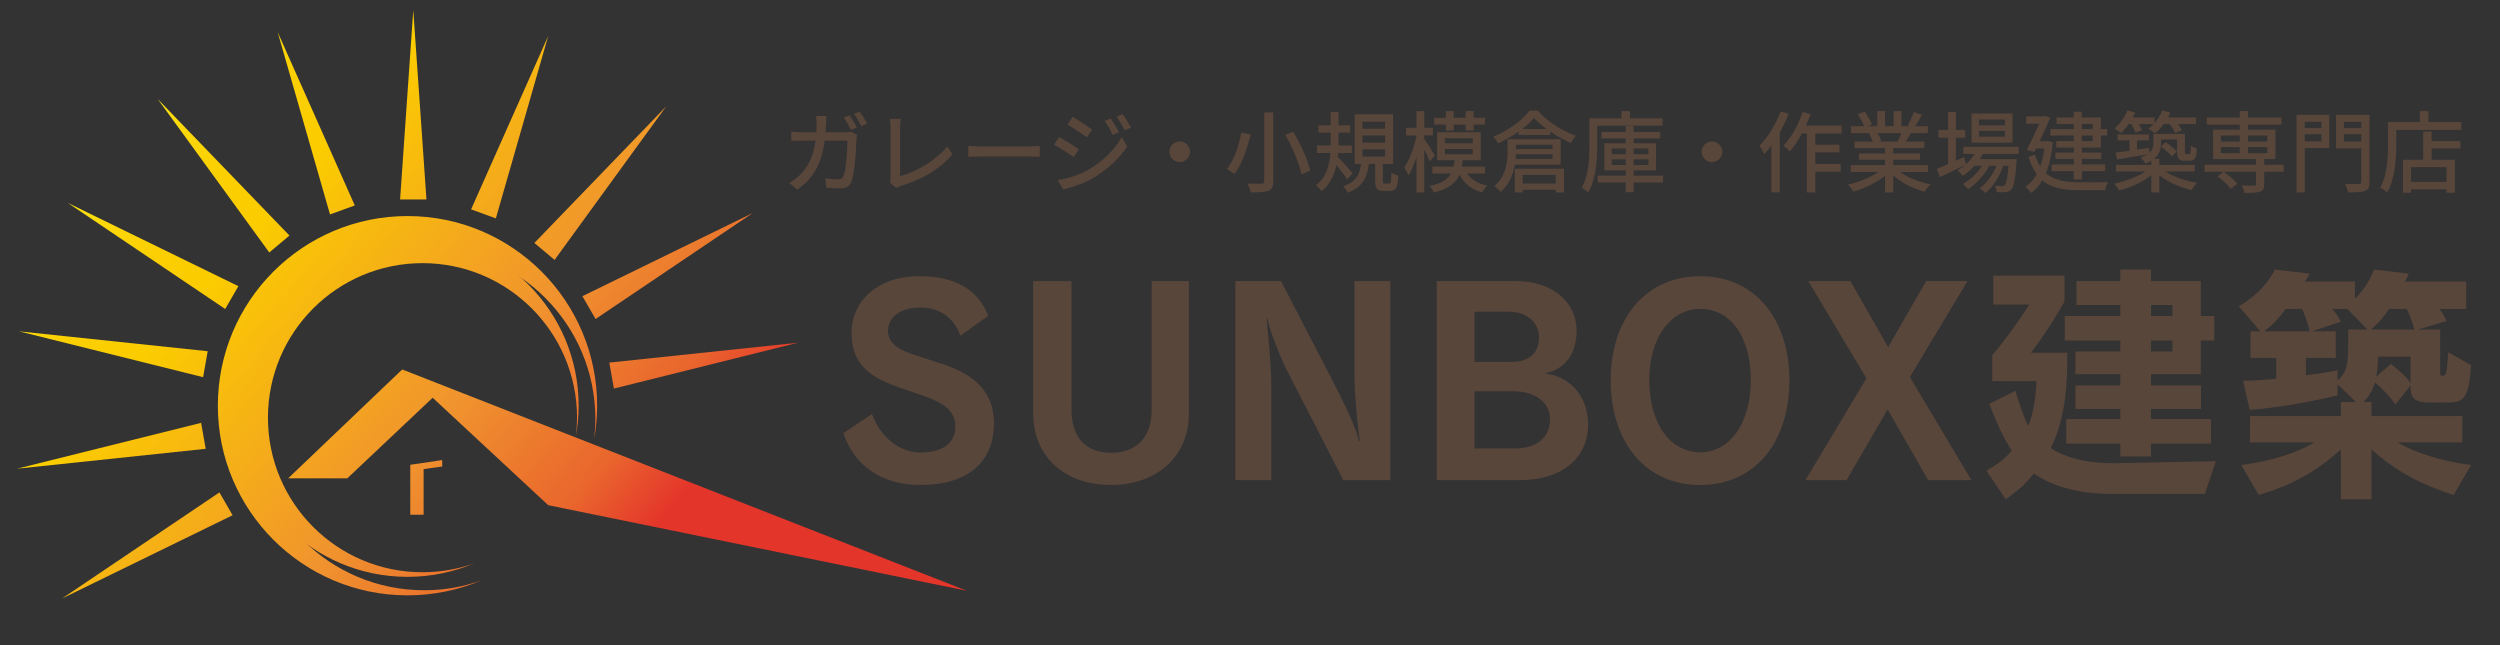 <svg width="310" height="80" viewBox="0 0 310 80" fill="none" xmlns="http://www.w3.org/2000/svg">
<rect x="0" y="0" width="310" height="80" fill="#333333" stroke="none"/>
<path d="M49.875 45.812L54.005 48.985L43.062 59.317H35.726L49.875 45.812Z" fill="url(#paint0_linear_1_64)"/>
<path d="M49.875 45.812L67.979 62.643L119.888 73.256L49.875 45.812Z" fill="url(#paint1_linear_1_64)"/>
<path d="M50.875 57.633V63.827H52.529V58.165L54.833 57.849V57.047L50.875 57.633Z" fill="url(#paint2_linear_1_64)"/>
<path d="M52.59 73.19C40.862 73.19 31.354 63.682 31.354 51.954C31.354 40.226 40.862 30.718 52.59 30.718C64.318 30.718 73.826 40.226 73.826 51.954C73.826 52.796 73.771 53.626 73.676 54.443C73.915 53.099 74.046 51.719 74.046 50.307C74.046 37.319 63.517 26.791 50.53 26.791C37.542 26.791 27.014 37.32 27.014 50.307C27.014 63.295 37.543 73.823 50.53 73.823C53.787 73.823 56.89 73.16 59.711 71.963C57.484 72.755 55.088 73.19 52.59 73.19Z" fill="url(#paint3_linear_1_64)"/>
<path d="M52.389 70.958C41.805 70.958 33.225 62.378 33.225 51.794C33.225 41.21 41.805 32.63 52.389 32.63C62.973 32.63 71.553 41.21 71.553 51.794C71.553 52.554 71.504 53.303 71.418 54.04C71.633 52.828 71.752 51.582 71.752 50.307C71.752 38.586 62.251 29.085 50.53 29.085C38.809 29.085 29.308 38.586 29.308 50.307C29.308 62.028 38.809 71.529 50.53 71.529C53.47 71.529 56.269 70.931 58.815 69.85C56.806 70.565 54.644 70.958 52.389 70.958Z" fill="url(#paint4_linear_1_64)"/>
<path d="M51.246 1.255L49.612 24.735H52.88L51.246 1.255L49.612 24.735H52.88L51.246 1.255Z" fill="url(#paint5_linear_1_64)"/>
<path d="M34.426 3.969L40.921 26.591L43.992 25.473L34.426 3.969L40.921 26.591L43.992 25.473L34.426 3.969Z" fill="url(#paint6_linear_1_64)"/>
<path d="M19.549 12.271L33.389 31.308L35.893 29.207L19.549 12.271L33.389 31.308L35.893 29.207L19.549 12.271Z" fill="url(#paint7_linear_1_64)"/>
<path d="M8.408 25.161L27.925 38.316L29.559 35.486L8.408 25.161L27.925 38.316L29.559 35.486L8.408 25.161Z" fill="url(#paint8_linear_1_64)"/>
<path d="M2.348 41.084L25.187 46.771L25.754 43.552L2.348 41.084L25.187 46.771L25.754 43.552L2.348 41.084Z" fill="url(#paint9_linear_1_64)"/>
<path d="M2.099 58.12L25.506 55.652L24.938 52.433L2.099 58.12L25.506 55.652L24.938 52.433L2.099 58.12Z" fill="url(#paint10_linear_1_64)"/>
<path d="M7.692 74.213L28.843 63.888L27.209 61.058L7.692 74.213L28.843 63.888L27.209 61.058L7.692 74.213Z" fill="url(#paint11_linear_1_64)"/>
<path d="M98.961 42.494L75.554 44.962L76.122 48.181L98.961 42.494L75.554 44.962L76.122 48.181L98.961 42.494Z" fill="url(#paint12_linear_1_64)"/>
<path d="M93.368 26.401L72.217 36.726L73.851 39.556L93.368 26.401L72.217 36.726L73.851 39.556L93.368 26.401Z" fill="url(#paint13_linear_1_64)"/>
<path d="M82.608 13.191L66.264 30.127L68.768 32.228L82.608 13.191L66.264 30.127L68.768 32.228L82.608 13.191Z" fill="url(#paint14_linear_1_64)"/>
<path d="M67.979 4.458L58.414 25.963L61.485 27.081L67.979 4.458L58.414 25.963L61.485 27.081L67.979 4.458Z" fill="url(#paint15_linear_1_64)"/>
<path d="M114.166 60.136C109.229 60.136 105.907 57.668 104.577 53.711L108.122 51.338C109.166 54.249 111.603 56.116 114.166 56.116C116.951 56.116 118.471 54.85 118.471 52.951C118.471 51.179 117.394 50.135 114.799 49.185L111.223 47.951C107.362 46.558 105.589 44.754 105.589 41.242C105.589 37.412 108.754 34.247 113.975 34.247C118.311 34.247 121.191 35.798 122.552 39.152L119.102 41.621C118.248 39.31 116.444 38.139 114.133 38.139C111.475 38.139 110.114 39.437 110.114 41.02C110.114 42.349 111.032 43.235 113.248 43.963L117.046 45.197C120.939 46.527 123.248 48.678 123.248 52.476C123.249 57.288 119.989 60.136 114.166 60.136Z" fill="#59463B"/>
<path d="M137.773 60.136C132.045 60.136 128.12 56.655 128.12 51.243V34.849H132.868V50.831C132.868 54.376 134.767 56.148 137.773 56.148C140.779 56.148 142.805 54.376 142.805 50.831V34.849H147.426V51.243C147.426 56.686 143.343 60.136 137.773 60.136Z" fill="#59463B"/>
<path d="M166.569 59.535L159.258 45.294C158.498 43.584 157.454 40.926 157.138 39.502H157.043C157.201 41.053 157.644 45.199 157.644 48.078V59.535H153.182V34.849H158.847L166.158 48.996C167.171 51.116 168.247 53.364 168.5 54.661L168.626 54.693C168.342 53.016 167.962 48.807 167.962 46.686V34.849H172.393V59.535H166.569Z" fill="#59463B"/>
<path d="M188.498 59.535H178.15V34.849H187.898C192.456 34.849 195.494 37.413 195.494 41.021C195.494 43.932 194.006 45.799 191.633 46.275L191.665 46.338C194.323 46.622 196.919 48.806 196.919 52.636C196.917 56.813 193.658 59.535 188.498 59.535ZM187.106 38.647H182.834V44.882H187.423C189.48 44.882 190.841 43.869 190.841 41.875C190.841 39.691 189.005 38.647 187.106 38.647ZM187.74 48.521H182.834V55.61H187.866C190.43 55.61 192.202 54.343 192.202 52.002C192.202 49.66 190.049 48.521 187.74 48.521Z" fill="#59463B"/>
<path d="M210.839 60.136C203.971 60.136 199.73 54.788 199.73 47.129C199.73 39.628 203.971 34.248 210.839 34.248C217.675 34.248 221.884 39.66 221.884 47.129C221.884 54.788 217.675 60.136 210.839 60.136ZM210.839 38.298C207.294 38.298 204.51 41.685 204.51 47.128C204.51 52.603 207.137 56.084 210.839 56.084C214.415 56.084 217.105 52.603 217.105 47.128C217.105 41.685 214.542 38.298 210.839 38.298Z" fill="#59463B"/>
<path d="M239.098 59.535L234.067 50.769L228.971 59.535H223.876L231.44 46.908L224.224 34.85H229.446L234.13 43.047L238.845 34.85H243.972L236.82 46.75L244.448 59.536L239.098 59.535Z" fill="#59463B"/>
<path d="M273.402 61.243H261.882C257.514 61.243 254.318 60.199 252.197 58.712C251.247 59.915 250.266 60.832 248.716 61.909L246.311 58.364C247.704 57.541 248.685 56.877 249.444 55.864C248.464 54.344 247.514 52.287 246.66 50.072L249.92 48.458C250.331 49.915 250.964 51.75 251.503 52.826C252.167 51.306 252.516 48.68 252.516 47.255H247.041V44.059C249.794 40.767 251.629 37.761 251.629 37.761H247.167V34.184H255.997V37.38C255.997 37.38 254.003 40.988 251.819 43.741H256.344C256.344 47.096 256.281 51.558 254.287 55.577C255.997 56.685 258.623 57.445 261.883 57.445L274.763 57.191L273.402 61.243ZM272.895 42.223V46.4H266.724V47.793H272.926V50.704H266.724V51.971H274.161V55.009H266.724V56.591H262.926V55.009H256.217V51.971H262.926V50.704H257.356V47.793H262.926V46.4H257.356V43.583H262.926V42.223H256.027V39.185H262.926V37.824H257.482V34.849H262.926V33.425H266.724V34.849H272.895V39.185H274.572V42.223H272.895ZM269.383 37.824H266.725V39.185H269.383V37.824ZM269.383 42.223H266.725V43.583H269.383V42.223Z" fill="#59463B"/>
<path d="M304.255 61.37C299.666 59.946 296.533 57.952 294.064 55.736V61.908H290.267V55.736C287.799 57.951 284.76 60.041 280.076 61.37L277.924 57.667C281.722 57.16 284.855 56.147 287.007 54.85H279V51.59H290.267V49.85H292.134L289.856 47.635V49.028C289.856 49.028 284.444 50.389 278.969 50.832L278.146 47.224C279.633 47.192 280.963 47.098 282.26 46.971V44.376H279.063V41.085H280.298L277.607 37.984C277.607 37.984 280.772 36.274 282.069 33.426L286.374 33.932C286.184 34.375 286.026 34.628 285.773 34.913H292.007V37.033C293.052 36.083 294.001 34.533 294.381 33.425L298.685 33.931C298.59 34.247 298.401 34.596 298.179 34.912H305.806V38.298H302.452C302.832 38.741 303.085 39.121 303.369 39.818L299.793 40.862H302.578V46.179C302.578 46.59 302.578 46.59 302.862 46.59C303.273 46.59 303.4 46.558 303.59 43.679L306.406 45.293C306.09 49.755 305.457 49.914 303.02 49.914H301.627C299.349 49.914 298.905 49.47 298.905 47.793L297.038 50.135C297.038 50.135 295.867 48.552 294.507 47.413C294.159 48.426 293.81 49.123 293.083 49.85H294.063V51.591H305.33V54.851H297.291C299.443 56.148 302.672 57.161 306.406 57.668L304.255 61.37ZM285.456 38.298H283.431C282.64 39.406 281.754 40.323 280.741 41.083H286.406C286.216 40.198 285.836 39.121 285.456 38.298ZM291.058 38.298H289.159C289.602 38.741 289.919 39.216 290.267 39.881L286.69 41.084H289.634V44.375H285.931V46.527C287.83 46.337 289.856 45.926 289.856 45.926V47.192C291.027 46.148 291.185 45.167 291.185 42.477V40.863H293.559L291.058 38.298ZM298.432 38.298H296.248C295.678 39.216 294.824 40.165 294.001 40.862H299.382C299.191 40.102 298.78 38.963 298.432 38.298ZM298.906 44.216H294.855V44.817C294.855 45.165 294.792 46.051 294.634 46.716L296.47 45.133C297.515 45.924 298.306 46.684 298.907 47.474V44.216H298.906Z" fill="#59463B"/>
<path d="M106.251 15.806L105.525 16.114C105.305 15.674 104.942 15.014 104.645 14.596L105.36 14.299C105.635 14.695 106.031 15.377 106.251 15.806ZM102.368 16.4H104.744C105.03 16.4 105.283 16.367 105.503 16.334L106.273 16.708C106.24 16.895 106.207 17.126 106.196 17.269C106.163 18.38 106.02 21.526 105.536 22.604C105.305 23.11 104.931 23.352 104.26 23.352C103.666 23.352 103.028 23.308 102.467 23.275L102.335 22.12C102.896 22.197 103.479 22.252 103.93 22.252C104.26 22.252 104.436 22.153 104.557 21.878C104.931 21.108 105.074 18.622 105.074 17.434H102.258C101.851 20.492 100.762 22.175 98.87 23.506L97.858 22.681C98.254 22.472 98.738 22.131 99.123 21.757C100.19 20.756 100.861 19.425 101.136 17.434H99.464C99.057 17.434 98.54 17.445 98.122 17.478V16.323C98.54 16.367 99.035 16.4 99.464 16.4H101.235C101.257 16.07 101.268 15.718 101.268 15.344C101.268 15.102 101.235 14.651 101.191 14.387H102.478C102.456 14.651 102.434 15.058 102.423 15.322C102.412 15.696 102.39 16.059 102.368 16.4ZM105.899 14.134L106.603 13.837C106.9 14.244 107.307 14.926 107.516 15.333L106.801 15.641C106.57 15.168 106.207 14.541 105.899 14.134ZM111.124 23.308L110.31 22.615C110.42 22.395 110.431 22.23 110.431 21.999V15.85C110.431 15.498 110.387 14.992 110.332 14.739H111.696C111.641 15.08 111.608 15.476 111.608 15.839V21.856C113.577 21.328 116.074 19.898 117.46 18.16L118.087 19.128C116.624 20.921 114.347 22.252 111.674 23.077C111.542 23.121 111.333 23.176 111.124 23.308ZM120.067 19.458V18.094C120.43 18.116 121.112 18.16 121.706 18.16H127.69C128.218 18.16 128.647 18.116 128.922 18.094V19.458C128.68 19.447 128.174 19.403 127.69 19.403H121.706C121.101 19.403 120.441 19.425 120.067 19.458ZM137.727 14.684C138.024 15.113 138.486 15.883 138.739 16.4L137.969 16.73C137.683 16.103 137.364 15.531 136.979 15.003L137.727 14.684ZM139.201 14.156C139.509 14.563 139.971 15.322 140.246 15.828L139.476 16.169C139.168 15.542 138.827 14.992 138.442 14.475L139.201 14.156ZM132.997 14.497C133.679 14.882 134.911 15.696 135.439 16.07L134.779 17.016C134.218 16.609 133.041 15.839 132.37 15.454L132.997 14.497ZM131.171 22.34C132.392 22.131 133.734 21.724 134.889 21.086C136.726 20.041 138.222 18.567 139.102 17.005L139.773 18.171C138.783 19.667 137.254 21.075 135.472 22.12C134.361 22.758 132.821 23.286 131.82 23.473L131.171 22.34ZM131.314 16.994C132.007 17.368 133.261 18.138 133.778 18.501L133.14 19.48C132.568 19.062 131.391 18.314 130.698 17.94L131.314 16.994ZM145.009 18.82C145.009 18.116 145.581 17.544 146.285 17.544C146.989 17.544 147.561 18.116 147.561 18.82C147.561 19.524 146.989 20.096 146.285 20.096C145.581 20.096 145.009 19.524 145.009 18.82ZM156.768 13.936H157.879V22.494C157.879 23.176 157.714 23.484 157.285 23.66C156.845 23.825 156.141 23.858 155.085 23.858C155.03 23.55 154.843 23.066 154.678 22.758C155.448 22.791 156.229 22.791 156.46 22.78C156.68 22.769 156.768 22.703 156.768 22.494V13.936ZM159.386 16.73L160.354 16.334C161.278 17.852 162.18 19.832 162.455 21.152L161.377 21.625C161.146 20.338 160.288 18.303 159.386 16.73ZM153.919 16.455L155.074 16.664C154.689 18.303 154.051 20.316 153.061 21.559C152.819 21.372 152.39 21.097 152.126 20.965C153.072 19.821 153.666 17.918 153.919 16.455ZM167.724 21.482L167.042 22.252C166.778 21.812 166.206 21.064 165.722 20.47C165.458 21.68 164.93 22.846 163.885 23.704C163.731 23.495 163.412 23.143 163.17 22.967C164.49 21.999 164.864 20.404 164.974 18.974H163.302V18.039H165.007V17.698V16.444H163.5V15.531H165.007V13.881H165.975V15.531H167.438V16.444H165.975V17.698V18.039H167.625V18.974H165.931C165.92 19.128 165.909 19.293 165.887 19.458C166.349 19.909 167.449 21.152 167.724 21.482ZM168.945 18.512V19.414H171.75V18.512H168.945ZM168.945 16.796V17.687H171.75V16.796H168.945ZM168.945 15.091V15.96H171.75V15.091H168.945ZM171.717 22.769H172.256C172.465 22.769 172.509 22.615 172.531 21.394C172.729 21.559 173.136 21.702 173.4 21.768C173.312 23.286 173.07 23.671 172.355 23.671H171.574C170.716 23.671 170.529 23.374 170.529 22.472V20.327H169.737C169.539 21.955 169.011 23.198 167.119 23.891C167.009 23.649 166.745 23.275 166.536 23.099C168.197 22.56 168.604 21.592 168.769 20.327H167.988V14.167H172.74V20.327H171.475V22.461C171.475 22.725 171.508 22.769 171.717 22.769ZM179.285 16.191V15.454H177.833V14.607H179.285V13.782H180.253V14.607H181.749V13.782H182.739V14.607H184.136V15.454H182.739V16.191H181.749V15.454H180.253V16.191H179.285ZM177.921 19.282L177.294 20.019C177.162 19.656 176.876 19.073 176.612 18.545V23.869H175.644V19.458C175.358 20.36 175.006 21.196 174.654 21.757C174.544 21.46 174.302 21.009 174.137 20.745C174.764 19.887 175.336 18.303 175.644 16.917V16.796H174.357V15.85H175.644V13.782H176.612V15.85H177.679V16.785H176.612V17.225C176.909 17.643 177.734 18.952 177.921 19.282ZM179.164 18.479V19.128H182.618V18.479H179.164ZM179.164 17.137V17.775H182.618V17.137H179.164ZM184.147 21.515H181.925C182.442 22.274 183.3 22.791 184.422 23.011C184.202 23.22 183.916 23.594 183.795 23.869C182.464 23.495 181.529 22.736 180.979 21.636C180.539 22.692 179.637 23.418 177.789 23.88C177.701 23.627 177.448 23.253 177.272 23.055C178.768 22.747 179.527 22.241 179.934 21.515H177.613V20.657H180.242C180.308 20.404 180.341 20.151 180.374 19.865H178.207V16.389H183.608V19.865H181.375C181.342 20.151 181.309 20.404 181.265 20.657H184.147V21.515ZM192.518 17.951H187.975V18.49H192.518V17.951ZM187.931 19.711H192.518V19.128H187.975C187.964 19.315 187.953 19.513 187.931 19.711ZM193.519 20.415H187.843C187.634 21.614 187.15 22.879 186.083 23.803C185.918 23.605 185.511 23.209 185.291 23.088C186.765 21.834 186.941 20.074 186.941 18.776V17.258H193.519V20.415ZM192.914 21.68H188.811V22.758H192.914V21.68ZM187.832 23.869V20.921H193.937V23.869H192.914V23.539H188.811V23.869H187.832ZM188.756 15.993H191.781C191.176 15.553 190.637 15.08 190.23 14.629C189.856 15.069 189.35 15.542 188.756 15.993ZM189.68 13.716H190.681C191.88 15.08 193.717 16.246 195.4 16.84C195.18 17.082 194.938 17.434 194.784 17.731C193.948 17.368 193.057 16.873 192.232 16.312V16.73H188.305V16.323C187.535 16.873 186.655 17.379 185.764 17.786C185.654 17.544 185.379 17.181 185.17 16.961C187.018 16.202 188.811 14.871 189.68 13.716ZM206.158 15.586H198.051V18.16C198.051 19.854 197.897 22.285 196.929 23.858C196.753 23.682 196.335 23.374 196.115 23.264C197.006 21.812 197.083 19.711 197.083 18.16V14.673H201.065V13.771H202.121V14.673H206.158V15.586ZM199.855 20.459H201.593V19.755H199.855V20.459ZM199.855 18.413V19.117H201.593V18.413H199.855ZM204.409 18.413H202.572V19.117H204.409V18.413ZM204.409 20.459V19.755H202.572V20.459H204.409ZM206.224 21.779V22.626H202.572V23.836H201.593V22.626H198.117V21.779H201.593V21.119H198.942V17.764H201.593V17.159H198.579V16.356H201.593V15.641H202.572V16.356H205.861V17.159H202.572V17.764H205.355V21.119H202.572V21.779H206.224ZM211.009 18.82C211.009 18.116 211.581 17.544 212.285 17.544C212.989 17.544 213.561 18.116 213.561 18.82C213.561 19.524 212.989 20.096 212.285 20.096C211.581 20.096 211.009 19.524 211.009 18.82ZM220.799 13.815L221.778 14.123C221.481 14.893 221.107 15.685 220.689 16.422V23.847H219.655V18.039C219.369 18.435 219.061 18.798 218.753 19.117C218.654 18.864 218.357 18.292 218.181 18.061C219.226 17.027 220.205 15.421 220.799 13.815ZM228.356 16.554H225.1V17.951H228.092V18.886H225.1V20.349H228.246V21.306H225.1V23.858H224.055V16.554H223.439C222.977 17.412 222.471 18.182 221.943 18.765C221.778 18.589 221.382 18.226 221.151 18.072C222.119 17.06 222.999 15.476 223.527 13.892L224.506 14.156C224.33 14.629 224.143 15.113 223.934 15.575H228.356V16.554ZM235.77 16.51H232.833C233.02 16.829 233.196 17.192 233.273 17.445L232.888 17.555H235.297C235.462 17.269 235.638 16.862 235.77 16.51ZM239.059 21.328H235.616C236.573 22.032 237.992 22.593 239.378 22.857C239.136 23.088 238.828 23.495 238.674 23.77C237.233 23.407 235.792 22.681 234.758 21.757V23.869H233.746V21.79C232.679 22.659 231.205 23.363 229.819 23.748C229.676 23.495 229.368 23.099 229.148 22.89C230.479 22.593 231.92 22.021 232.899 21.328H229.5V20.47H233.746V19.81H230.512V19.029H233.746V18.369H229.973V17.555H232.217C232.118 17.247 231.931 16.851 231.766 16.554L231.931 16.51H229.533V15.652H231.15C230.985 15.212 230.666 14.618 230.358 14.167L231.227 13.848C231.579 14.332 231.964 15.014 232.118 15.454L231.623 15.652H232.778V13.782H233.735V15.652H234.813V13.782H235.781V15.652H236.837L236.551 15.542C236.815 15.102 237.156 14.398 237.321 13.903L238.333 14.233C238.058 14.728 237.75 15.256 237.486 15.652H239.048V16.51H236.881L236.914 16.521C236.716 16.895 236.507 17.258 236.32 17.555H238.619V18.369H234.758V19.029H238.091V19.81H234.758V20.47H239.059V21.328ZM248.607 15.531V14.816H245.395V15.531H248.607ZM248.607 16.95V16.224H245.395V16.95H248.607ZM249.553 14.079V17.687H244.471V14.079H249.553ZM250.312 19.084H245.879C245.758 19.304 245.626 19.524 245.483 19.733H250.07C250.07 19.733 250.059 19.997 250.048 20.129C249.872 22.329 249.707 23.176 249.399 23.506C249.212 23.715 248.981 23.792 248.684 23.825C248.431 23.847 248.024 23.847 247.606 23.825C247.584 23.594 247.485 23.231 247.353 23.022C247.738 23.055 248.101 23.066 248.266 23.066C248.42 23.066 248.508 23.044 248.607 22.945C248.783 22.747 248.926 22.109 249.058 20.558H248.409C247.969 21.834 247.111 23.231 246.176 23.946C246.011 23.737 245.714 23.495 245.472 23.341C246.341 22.78 247.111 21.669 247.562 20.558H246.682C246.088 21.669 245.021 22.835 244.02 23.473C243.888 23.253 243.624 22.978 243.393 22.813C244.262 22.362 245.175 21.471 245.769 20.558H244.845C244.405 21.042 243.91 21.471 243.404 21.801C243.272 21.625 242.931 21.295 242.733 21.141C243.063 20.943 243.393 20.712 243.69 20.448C242.612 20.987 241.457 21.537 240.544 21.966L240.159 20.943C240.544 20.789 241.039 20.591 241.567 20.36V17.071H240.368V16.103H241.567V13.881H242.524V16.103H243.679V17.071H242.524V19.931C242.854 19.788 243.195 19.634 243.536 19.48L243.778 20.371C244.196 19.997 244.559 19.557 244.845 19.084H243.459V18.215H250.312V19.084ZM258.144 15.366V16.004H259.497V15.366H258.144ZM259.497 17.489V16.807H258.144V17.489H259.497ZM257.143 17.489V16.807H254.25V16.004H257.143V15.366H255.02V14.563H257.143V13.859H258.144V14.563H260.509V16.004H261.29V16.807H260.509V18.292H258.144V18.919H260.553V19.7H258.144V20.393H261.048V21.218H258.144V22.252H257.143V21.218H254.393V20.393H257.143V19.7H254.877V18.919H257.143V18.292H254.976V17.489H257.143ZM253.942 17.489L254.547 17.654C254.404 19.194 254.107 20.459 253.689 21.471C254.745 22.395 256.186 22.604 257.924 22.604C258.43 22.615 260.784 22.604 261.411 22.593C261.257 22.824 261.081 23.286 261.015 23.583H257.891C255.955 23.583 254.415 23.341 253.26 22.362C252.864 23.022 252.402 23.539 251.863 23.913C251.709 23.693 251.357 23.308 251.148 23.176C251.709 22.802 252.182 22.274 252.556 21.603C252.149 21.053 251.808 20.349 251.533 19.469L252.336 19.172C252.512 19.755 252.732 20.239 252.985 20.635C253.216 19.997 253.392 19.26 253.502 18.413H252.457L252.248 18.842L251.324 18.578C251.841 17.577 252.446 16.301 252.875 15.333H251.258V14.431H253.359L253.524 14.387L254.228 14.596C253.876 15.432 253.392 16.499 252.908 17.511H253.777L253.942 17.489ZM264.282 15.388H263.963C263.655 15.817 263.336 16.202 263.017 16.51C262.83 16.345 262.434 16.048 262.203 15.916C262.863 15.366 263.457 14.53 263.798 13.694L264.766 13.958C264.678 14.156 264.579 14.365 264.469 14.563H267.164V15.256C267.571 14.794 267.912 14.255 268.132 13.694L269.122 13.947C269.034 14.156 268.935 14.365 268.825 14.563H272.29V15.388H270.079C270.277 15.652 270.453 15.927 270.552 16.147L269.705 16.477C269.595 16.18 269.309 15.751 269.034 15.388H268.297C267.967 15.839 267.604 16.224 267.241 16.532C267.043 16.367 266.636 16.092 266.394 15.96C266.625 15.795 266.834 15.597 267.043 15.388H265.228C265.382 15.663 265.525 15.949 265.602 16.169L264.788 16.433C264.689 16.147 264.491 15.74 264.282 15.388ZM272.147 21.262H268.506C269.474 21.911 271.003 22.439 272.433 22.67C272.213 22.89 271.905 23.297 271.762 23.572C270.332 23.231 268.803 22.571 267.758 21.735V23.858H266.768V21.713C265.723 22.571 264.205 23.253 262.786 23.616C262.643 23.363 262.357 22.978 262.148 22.769C263.534 22.505 265.03 21.944 265.998 21.262H262.39V20.448H266.768V19.92C266.559 20.041 266.328 20.162 266.053 20.261C265.932 20.063 265.602 19.678 265.415 19.535C265.767 19.414 266.042 19.282 266.251 19.15C264.909 19.381 263.534 19.59 262.511 19.766L262.357 18.93C262.83 18.875 263.413 18.787 264.051 18.699V17.401H262.588V16.675H266.471V17.401H264.986V18.556L266.482 18.325L266.526 18.941C266.944 18.567 267.021 18.138 267.021 17.731V16.609H267.395V16.598H270.508V16.609H270.926V18.743C270.926 18.919 270.926 19.029 270.959 19.062C270.992 19.106 271.047 19.117 271.113 19.117H271.355C271.421 19.117 271.487 19.106 271.52 19.073C271.564 19.051 271.608 18.985 271.63 18.864C271.652 18.732 271.663 18.424 271.674 18.05C271.85 18.193 272.158 18.347 272.4 18.413C272.378 18.831 272.334 19.282 272.268 19.447C272.191 19.634 272.081 19.755 271.916 19.832C271.795 19.909 271.564 19.942 271.399 19.942H270.86C270.618 19.942 270.354 19.876 270.2 19.722C270.024 19.557 269.958 19.359 269.958 18.732V17.291H267.967V17.764C267.967 18.435 267.78 19.128 267.087 19.689H267.758V20.448H272.147V21.262ZM267.956 18.182L268.528 17.632C269.023 17.951 269.639 18.424 269.925 18.776L269.32 19.392C269.045 19.04 268.451 18.523 267.956 18.182ZM275.392 18.237V18.996H277.724V18.237H275.392ZM275.392 16.796V17.555H277.724V16.796H275.392ZM281.145 16.796H278.736V17.555H281.145V16.796ZM281.145 18.996V18.237H278.736V18.996H281.145ZM283.18 20.437V21.306H280.76V22.846C280.76 23.374 280.65 23.638 280.232 23.77C279.836 23.913 279.22 23.913 278.318 23.913C278.274 23.649 278.12 23.253 277.999 23C278.626 23.033 279.319 23.033 279.506 23.022C279.693 23.011 279.748 22.967 279.748 22.824V21.306H275.766C276.349 21.724 277.075 22.34 277.416 22.78L276.613 23.418C276.305 22.967 275.579 22.307 274.974 21.856L275.7 21.306H273.368V20.437H279.748V19.722H274.424V16.081H277.724V15.454H273.632V14.585H277.724V13.782H278.736V14.585H282.894V15.454H278.736V16.081H282.157V19.722H280.76V20.437H283.18ZM287.855 15.102H285.787V15.883H287.855V15.102ZM285.787 17.522H287.855V16.642H285.787V17.522ZM288.823 14.255V18.358H285.787V23.858H284.775V14.255H288.823ZM290.638 17.555H292.794V16.642H290.638V17.555ZM292.794 15.102H290.638V15.883H292.794V15.102ZM293.828 14.255V22.549C293.828 23.176 293.685 23.495 293.278 23.671C292.849 23.836 292.189 23.858 291.166 23.858C291.111 23.572 290.935 23.088 290.781 22.802C291.518 22.835 292.277 22.824 292.508 22.824C292.728 22.813 292.794 22.747 292.794 22.549V18.391H289.67V14.255H293.828ZM303.365 22.56V20.723H298.965V22.56H303.365ZM301.517 16.312V17.489H305.103V18.402H301.517V19.81H304.399V23.902H303.365V23.473H298.965V23.902H297.975V19.81H300.483V16.312H301.517ZM301.121 15.124H305.202V16.103H297.139V17.907C297.139 19.623 296.974 22.186 296.017 23.869C295.83 23.693 295.379 23.374 295.148 23.264C296.039 21.702 296.116 19.48 296.116 17.907V15.124H300.065V13.782H301.121V15.124Z" fill="#59463B"/>
<defs>
<linearGradient id="paint0_linear_1_64" x1="5.78" y1="20.959" x2="71.586" y2="76.842" gradientUnits="userSpaceOnUse">
<stop offset="5.32779e-09" stop-color="#FFF11D"/>
<stop offset="0.011" stop-color="#FFEE1B"/>
<stop offset="0.097" stop-color="#FDDB0C"/>
<stop offset="0.186" stop-color="#FBD003"/>
<stop offset="0.281" stop-color="#FBCC00"/>
<stop offset="0.668" stop-color="#F0932E"/>
<stop offset="0.888" stop-color="#E9652D"/>
<stop offset="1" stop-color="#E4352B"/>
</linearGradient>
<linearGradient id="paint1_linear_1_64" x1="19.531" y1="4.766" x2="85.337" y2="60.65" gradientUnits="userSpaceOnUse">
<stop offset="5.32779e-09" stop-color="#FFF11D"/>
<stop offset="0.011" stop-color="#FFEE1B"/>
<stop offset="0.097" stop-color="#FDDB0C"/>
<stop offset="0.186" stop-color="#FBD003"/>
<stop offset="0.281" stop-color="#FBCC00"/>
<stop offset="0.668" stop-color="#F0932E"/>
<stop offset="0.888" stop-color="#E9652D"/>
<stop offset="1" stop-color="#E4352B"/>
</linearGradient>
<linearGradient id="paint2_linear_1_64" x1="6.026" y1="20.67" x2="71.832" y2="76.553" gradientUnits="userSpaceOnUse">
<stop offset="5.32779e-09" stop-color="#FFF11D"/>
<stop offset="0.011" stop-color="#FFEE1B"/>
<stop offset="0.097" stop-color="#FDDB0C"/>
<stop offset="0.186" stop-color="#FBD003"/>
<stop offset="0.281" stop-color="#FBCC00"/>
<stop offset="0.668" stop-color="#F0932E"/>
<stop offset="0.888" stop-color="#E9652D"/>
<stop offset="1" stop-color="#E4352B"/>
</linearGradient>
<linearGradient id="paint3_linear_1_64" x1="10.05" y1="15.931" x2="75.856" y2="71.814" gradientUnits="userSpaceOnUse">
<stop offset="5.32779e-09" stop-color="#FFF11D"/>
<stop offset="0.011" stop-color="#FFEE1B"/>
<stop offset="0.097" stop-color="#FDDB0C"/>
<stop offset="0.186" stop-color="#FBD003"/>
<stop offset="0.281" stop-color="#FBCC00"/>
<stop offset="0.668" stop-color="#F0932E"/>
<stop offset="0.888" stop-color="#E9652D"/>
<stop offset="1" stop-color="#E4352B"/>
</linearGradient>
<linearGradient id="paint4_linear_1_64" x1="10.05" y1="15.931" x2="75.856" y2="71.814" gradientUnits="userSpaceOnUse">
<stop offset="5.32779e-09" stop-color="#FFF11D"/>
<stop offset="0.011" stop-color="#FFEE1B"/>
<stop offset="0.097" stop-color="#FDDB0C"/>
<stop offset="0.186" stop-color="#FBD003"/>
<stop offset="0.281" stop-color="#FBCC00"/>
<stop offset="0.668" stop-color="#F0932E"/>
<stop offset="0.888" stop-color="#E9652D"/>
<stop offset="1" stop-color="#E4352B"/>
</linearGradient>
<linearGradient id="paint5_linear_1_64" x1="28.417" y1="-5.698" x2="94.224" y2="50.186" gradientUnits="userSpaceOnUse">
<stop offset="5.32779e-09" stop-color="#FFF11D"/>
<stop offset="0.011" stop-color="#FFEE1B"/>
<stop offset="0.097" stop-color="#FDDB0C"/>
<stop offset="0.186" stop-color="#FBD003"/>
<stop offset="0.281" stop-color="#FBCC00"/>
<stop offset="0.668" stop-color="#F0932E"/>
<stop offset="0.888" stop-color="#E9652D"/>
<stop offset="1" stop-color="#E4352B"/>
</linearGradient>
<linearGradient id="paint6_linear_1_64" x1="21.945" y1="1.923" x2="87.752" y2="57.806" gradientUnits="userSpaceOnUse">
<stop offset="5.32779e-09" stop-color="#FFF11D"/>
<stop offset="0.011" stop-color="#FFEE1B"/>
<stop offset="0.097" stop-color="#FDDB0C"/>
<stop offset="0.186" stop-color="#FBD003"/>
<stop offset="0.281" stop-color="#FBCC00"/>
<stop offset="0.668" stop-color="#F0932E"/>
<stop offset="0.888" stop-color="#E9652D"/>
<stop offset="1" stop-color="#E4352B"/>
</linearGradient>
<linearGradient id="paint7_linear_1_64" x1="14.039" y1="11.234" x2="79.845" y2="67.117" gradientUnits="userSpaceOnUse">
<stop offset="5.32779e-09" stop-color="#FFF11D"/>
<stop offset="0.011" stop-color="#FFEE1B"/>
<stop offset="0.097" stop-color="#FDDB0C"/>
<stop offset="0.186" stop-color="#FBD003"/>
<stop offset="0.281" stop-color="#FBCC00"/>
<stop offset="0.668" stop-color="#F0932E"/>
<stop offset="0.888" stop-color="#E9652D"/>
<stop offset="1" stop-color="#E4352B"/>
</linearGradient>
<linearGradient id="paint8_linear_1_64" x1="6.692" y1="19.885" x2="72.498" y2="75.769" gradientUnits="userSpaceOnUse">
<stop offset="5.32779e-09" stop-color="#FFF11D"/>
<stop offset="0.011" stop-color="#FFEE1B"/>
<stop offset="0.097" stop-color="#FDDB0C"/>
<stop offset="0.186" stop-color="#FBD003"/>
<stop offset="0.281" stop-color="#FBCC00"/>
<stop offset="0.668" stop-color="#F0932E"/>
<stop offset="0.888" stop-color="#E9652D"/>
<stop offset="1" stop-color="#E4352B"/>
</linearGradient>
<linearGradient id="paint9_linear_1_64" x1="-1.293" y1="29.288" x2="64.513" y2="85.171" gradientUnits="userSpaceOnUse">
<stop offset="5.32779e-09" stop-color="#FFF11D"/>
<stop offset="0.148" stop-color="#FCD406"/>
<stop offset="0.188" stop-color="#FBD003"/>
<stop offset="0.281" stop-color="#FBCC00"/>
<stop offset="0.668" stop-color="#F0932E"/>
<stop offset="0.888" stop-color="#E9652D"/>
<stop offset="1" stop-color="#E4352B"/>
</linearGradient>
<linearGradient id="paint10_linear_1_64" x1="-7.91" y1="37.08" x2="57.897" y2="92.963" gradientUnits="userSpaceOnUse">
<stop offset="5.32779e-09" stop-color="#FFF11D"/>
<stop offset="0.011" stop-color="#FFEE1B"/>
<stop offset="0.097" stop-color="#FDDB0C"/>
<stop offset="0.186" stop-color="#FBD003"/>
<stop offset="0.281" stop-color="#FBCC00"/>
<stop offset="0.668" stop-color="#F0932E"/>
<stop offset="0.888" stop-color="#E9652D"/>
<stop offset="1" stop-color="#E4352B"/>
</linearGradient>
<linearGradient id="paint11_linear_1_64" x1="-12.36" y1="42.32" x2="53.446" y2="98.203" gradientUnits="userSpaceOnUse">
<stop offset="5.32779e-09" stop-color="#FFF11D"/>
<stop offset="0.011" stop-color="#FFEE1B"/>
<stop offset="0.097" stop-color="#FDDB0C"/>
<stop offset="0.186" stop-color="#FBD003"/>
<stop offset="0.281" stop-color="#FBCC00"/>
<stop offset="0.668" stop-color="#F0932E"/>
<stop offset="0.888" stop-color="#E9652D"/>
<stop offset="1" stop-color="#E4352B"/>
</linearGradient>
<linearGradient id="paint12_linear_1_64" x1="28.009" y1="-5.217" x2="93.816" y2="50.666" gradientUnits="userSpaceOnUse">
<stop offset="5.32779e-09" stop-color="#FFF11D"/>
<stop offset="0.011" stop-color="#FFEE1B"/>
<stop offset="0.097" stop-color="#FDDB0C"/>
<stop offset="0.186" stop-color="#FBD003"/>
<stop offset="0.281" stop-color="#FBCC00"/>
<stop offset="0.668" stop-color="#F0932E"/>
<stop offset="0.888" stop-color="#E9652D"/>
<stop offset="1" stop-color="#E4352B"/>
</linearGradient>
<linearGradient id="paint13_linear_1_64" x1="32.46" y1="-10.458" x2="98.266" y2="45.425" gradientUnits="userSpaceOnUse">
<stop offset="5.32779e-09" stop-color="#FFF11D"/>
<stop offset="0.011" stop-color="#FFEE1B"/>
<stop offset="0.097" stop-color="#FDDB0C"/>
<stop offset="0.186" stop-color="#FBD003"/>
<stop offset="0.281" stop-color="#FBCC00"/>
<stop offset="0.668" stop-color="#F0932E"/>
<stop offset="0.888" stop-color="#E9652D"/>
<stop offset="1" stop-color="#E4352B"/>
</linearGradient>
<linearGradient id="paint14_linear_1_64" x1="34.201" y1="-12.509" x2="100.007" y2="43.374" gradientUnits="userSpaceOnUse">
<stop offset="5.32779e-09" stop-color="#FFF11D"/>
<stop offset="0.011" stop-color="#FFEE1B"/>
<stop offset="0.097" stop-color="#FDDB0C"/>
<stop offset="0.186" stop-color="#FBD003"/>
<stop offset="0.281" stop-color="#FBCC00"/>
<stop offset="0.668" stop-color="#F0932E"/>
<stop offset="0.888" stop-color="#E9652D"/>
<stop offset="1" stop-color="#E4352B"/>
</linearGradient>
<linearGradient id="paint15_linear_1_64" x1="32.674" y1="-10.71" x2="98.48" y2="45.173" gradientUnits="userSpaceOnUse">
<stop offset="5.32779e-09" stop-color="#FFF11D"/>
<stop offset="0.011" stop-color="#FFEE1B"/>
<stop offset="0.097" stop-color="#FDDB0C"/>
<stop offset="0.186" stop-color="#FBD003"/>
<stop offset="0.281" stop-color="#FBCC00"/>
<stop offset="0.668" stop-color="#F0932E"/>
<stop offset="0.888" stop-color="#E9652D"/>
<stop offset="1" stop-color="#E4352B"/>
</linearGradient>
</defs>
</svg>
